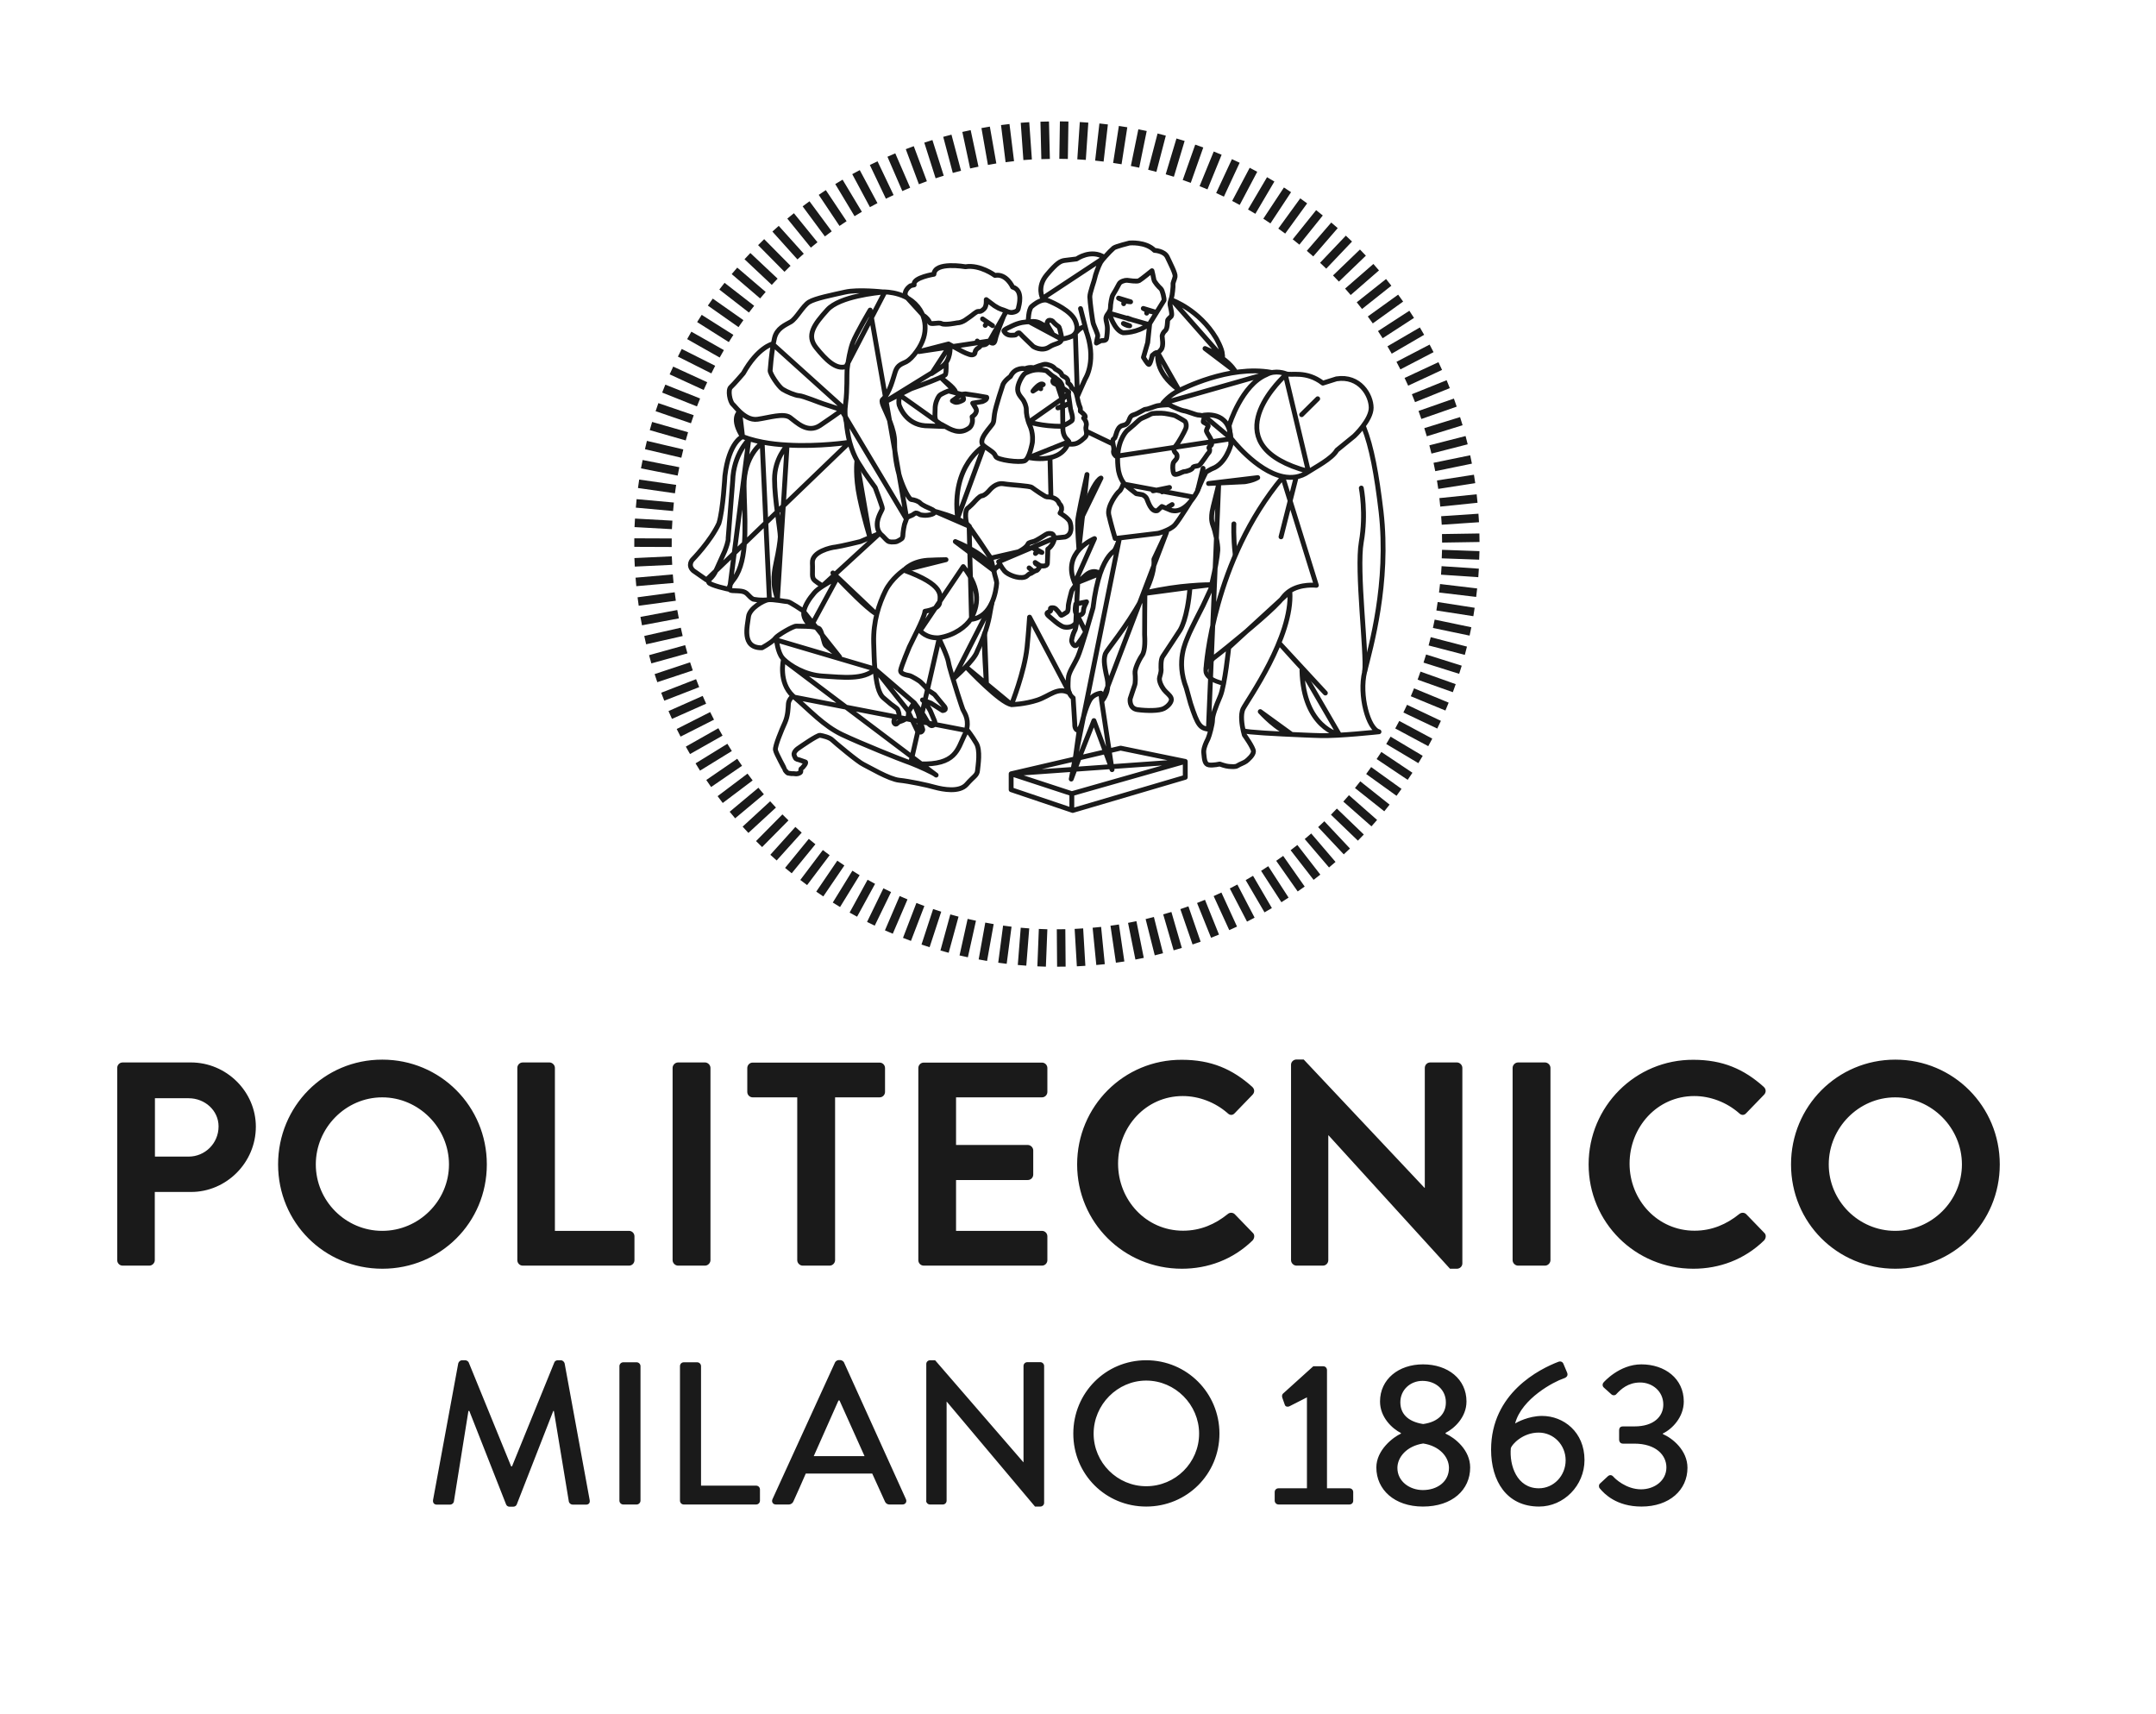 <svg width="117" height="93" viewBox="0 0 117 93" fill="none" xmlns="http://www.w3.org/2000/svg">
<g clip-path="url(#clip0)">
<path d="M80.278 30.133L78.247 30.061M80.238 31.084L78.215 30.948L80.238 31.084ZM80.134 32.155L78.119 31.916L80.134 32.155ZM79.99 33.203L77.983 32.891L79.99 33.203ZM79.798 34.258L77.808 33.842L79.798 34.258ZM79.55 35.305L77.584 34.794L79.55 35.305ZM79.254 36.337L77.32 35.729L79.254 36.337ZM78.919 37.336L77.008 36.656L78.919 37.336ZM78.527 38.335L76.648 37.56L78.527 38.335ZM78.095 39.318L76.257 38.447L78.095 39.318ZM77.616 40.278L75.825 39.318L77.616 40.278ZM77.088 41.205L75.345 40.166L77.088 41.205ZM76.52 42.117L74.834 40.989L76.52 42.117ZM75.921 42.988L74.274 41.805L75.921 42.988ZM75.265 43.835L73.674 42.572L75.265 43.835ZM74.578 44.659L73.051 43.316L74.578 44.659ZM73.85 45.442L72.387 44.035L73.85 45.442ZM73.091 46.194L71.7 44.715L73.091 46.194ZM72.299 46.913L70.98 45.37L72.299 46.913ZM71.468 47.593L70.221 45.986L71.468 47.593ZM70.612 48.232L69.445 46.569L70.612 48.232ZM69.733 48.824L68.63 47.121L69.733 48.824ZM68.822 49.383L67.799 47.633L68.822 49.383ZM67.878 49.895L66.943 48.096L67.878 49.895ZM66.919 50.367L66.072 48.52L66.919 50.367ZM65.936 50.791L65.176 48.904L65.936 50.791ZM64.936 51.166L64.273 49.248L64.936 51.166ZM63.913 51.494L63.346 49.543L63.913 51.494ZM62.89 51.774L62.394 49.807L62.89 51.774ZM61.843 52.014L61.443 50.023L61.843 52.014ZM60.787 52.197L60.492 50.191L60.787 52.197ZM59.724 52.333L59.524 50.311L59.724 52.333ZM58.669 52.413L58.549 50.383L58.669 52.413ZM57.597 52.445L57.581 50.415L57.597 52.445ZM56.526 52.437L56.606 50.407L56.526 52.437ZM55.463 52.373L55.623 50.351L55.463 52.373ZM54.4 52.261L54.664 50.247L54.4 52.261ZM53.337 52.094L53.696 50.095L53.337 52.094ZM52.297 51.886L52.737 49.903L52.297 51.886ZM51.258 51.63L51.794 49.671L51.258 51.63ZM50.227 51.318L50.858 49.391L50.227 51.318ZM49.219 50.966L49.947 49.072L49.219 50.966ZM48.236 50.567L49.035 48.704L48.236 50.567ZM47.261 50.119L48.148 48.296L47.261 50.119ZM46.309 49.623L47.285 47.84L46.309 49.623ZM45.39 49.088L46.453 47.361L45.39 49.088ZM44.487 48.504L45.63 46.825L44.487 48.504ZM43.615 47.88L44.838 46.258L43.615 47.88ZM42.784 47.233L44.071 45.658L42.784 47.233ZM41.976 46.529L43.335 45.019L41.976 46.529ZM41.193 45.794L42.624 44.347L41.193 45.794ZM40.457 45.019L41.952 43.643L40.457 45.019ZM39.746 44.219L41.305 42.916L39.746 44.219ZM39.082 43.38L40.705 42.157L39.082 43.38ZM38.459 42.508L40.138 41.357L38.459 42.508ZM37.867 41.613L39.594 40.55L37.867 41.613ZM37.332 40.709L39.098 39.71L37.332 40.709ZM36.828 39.758L38.643 38.839L36.828 39.758ZM36.372 38.791L38.227 37.967L36.372 38.791ZM35.965 37.8L37.859 37.064L35.965 37.8ZM35.597 36.792L37.523 36.153L35.597 36.792ZM35.285 35.769L37.244 35.225L35.285 35.769ZM35.013 34.73L36.996 34.282L35.013 34.73ZM34.797 33.698L36.796 33.323L34.797 33.698ZM34.63 32.635L36.644 32.363L34.63 32.635ZM34.51 31.572L36.532 31.396L34.51 31.572ZM34.438 30.509L36.468 30.413L34.438 30.509ZM34.422 29.437L36.452 29.445L34.422 29.437ZM34.446 28.366L36.476 28.478L34.446 28.366ZM34.526 27.311L36.548 27.495L34.526 27.311ZM34.654 26.247L36.66 26.535L34.654 26.247ZM34.829 25.184L36.82 25.576L34.829 25.184ZM35.053 24.145L37.028 24.609L35.053 24.145ZM35.325 23.114L37.276 23.673L35.325 23.114ZM35.653 22.09L37.571 22.746L35.653 22.09ZM36.02 21.083L37.907 21.835L36.02 21.083ZM36.436 20.1L38.283 20.947L36.436 20.1ZM36.892 19.14L38.707 20.052L36.892 19.14ZM37.404 18.197L39.17 19.196L37.404 18.197ZM37.955 17.278L39.674 18.365L37.955 17.278ZM38.547 16.39L40.21 17.558L38.547 16.39ZM39.178 15.527L40.785 16.774L39.178 15.527ZM39.858 14.695L41.401 16.015L39.858 14.695ZM40.561 13.896L42.04 15.287L40.561 13.896ZM41.305 13.137L42.736 14.584L41.305 13.137ZM42.088 12.409L43.447 13.92L42.088 12.409ZM42.904 11.714L44.183 13.289L42.904 11.714ZM43.743 11.058L44.95 12.689L43.743 11.058ZM44.623 10.443L45.75 12.129L44.623 10.443ZM45.526 9.867L46.573 11.61L45.526 9.867ZM46.453 9.339L47.413 11.13L46.453 9.339ZM47.413 8.852L48.284 10.682L47.413 8.852ZM48.372 8.412L49.179 10.275L48.372 8.412ZM49.371 8.012L50.083 9.915L49.371 8.012ZM50.379 7.668L50.994 9.603L50.379 7.668ZM51.41 7.365L51.929 9.323L51.41 7.365ZM52.449 7.109L52.873 9.091L52.449 7.109ZM53.488 6.909L53.84 8.908L53.488 6.909ZM54.552 6.757L54.8 8.772L54.552 6.757ZM55.623 6.645L55.767 8.668L55.623 6.645ZM56.694 6.597L56.742 8.628L56.694 6.597ZM57.749 6.589L57.718 8.62L57.749 6.589ZM58.829 6.637L58.693 8.66L58.829 6.637ZM59.892 6.725L59.66 8.74L59.892 6.725ZM60.947 6.869L60.635 8.876L60.947 6.869ZM62.002 7.061L61.595 9.051L62.002 7.061ZM63.042 7.301L62.53 9.267L63.042 7.301ZM64.065 7.58L63.481 9.523L64.065 7.58ZM65.08 7.924L64.401 9.843L65.08 7.924ZM66.08 8.308L65.312 10.187L66.08 8.308ZM67.063 8.732L66.208 10.57L67.063 8.732ZM68.022 9.211L67.071 11.01L68.022 9.211ZM68.958 9.731L67.926 11.482L68.958 9.731ZM69.869 10.299L68.75 11.993L69.869 10.299ZM70.748 10.898L69.557 12.537L70.748 10.898ZM71.604 11.546L70.333 13.129L71.604 11.546ZM72.419 12.225L71.092 13.76L72.419 12.225ZM73.203 12.945L71.804 14.416L73.203 12.945ZM73.962 13.704L72.499 15.111L73.962 13.704ZM74.682 14.496L73.147 15.831L74.682 14.496ZM75.361 15.319L73.77 16.582L75.361 15.319ZM76.009 16.174L74.362 17.358L76.009 16.174ZM76.608 17.054L74.906 18.157L76.608 17.054ZM77.168 17.965L75.409 18.989L77.168 17.965ZM77.688 18.901L75.889 19.836L77.688 18.901ZM78.159 19.86L76.32 20.715L78.159 19.86ZM78.591 20.843L76.704 21.603L78.591 20.843ZM78.975 21.843L77.056 22.514L78.975 21.843ZM79.302 22.85L77.36 23.45L79.302 22.85ZM79.59 23.881L77.624 24.385L79.59 23.881ZM79.83 24.928L77.84 25.336L79.83 24.928ZM80.022 25.984L78.015 26.296L80.022 25.984ZM80.158 27.047L78.135 27.255L80.158 27.047ZM80.246 28.102L78.223 28.238L80.246 28.102ZM80.286 29.174L78.255 29.206L80.286 29.174Z" stroke="#1A1A1A" stroke-width="0.463" stroke-miterlimit="10"/>
<path d="M52.178 21.395L52.393 21.371C52.393 21.371 52.929 21.451 52.993 21.459C53.057 21.467 53.544 21.555 53.544 21.555C53.593 21.691 53.305 21.787 53.305 21.787L52.785 21.875L52.945 22.138C53.105 22.402 52.753 22.61 52.753 22.61C52.857 23.114 52.537 23.258 52.537 23.258C52.05 23.585 51.578 23.298 51.234 23.106C51.146 23.058 51.074 23.01 51.002 22.986C50.658 22.85 50.746 22.53 50.746 22.202C50.739 21.883 50.874 21.603 50.962 21.483C51.05 21.363 51.474 21.211 51.474 21.211L51.834 21.307L52.178 21.395ZM52.178 21.395H52.185C52.185 21.395 52.345 21.651 52.273 21.699C52.194 21.755 51.922 21.875 51.802 21.811L51.682 21.747L52.178 21.395ZM74.01 23.178C74.434 24.241 74.706 25.728 74.946 27.75C75.393 31.644 74.378 35.137 74.058 36.432C73.739 37.72 74.258 39.558 74.834 39.702C74.834 39.702 72.611 39.942 71.668 39.91C71.268 39.894 71.22 39.902 70.773 39.878C69.222 39.814 67.631 39.726 67.535 39.654M41.361 24.025C41.361 24.025 40.362 24.713 40.378 26.375C40.394 27.918 40.617 30.045 39.978 31.188C39.93 31.276 39.882 31.356 39.818 31.436C39.818 31.436 39.322 32.02 39.738 32.044C40.154 32.068 40.394 32.035 40.593 32.267C40.681 32.363 40.777 32.459 40.873 32.507C40.873 32.507 41.289 32.603 41.753 32.531L41.361 24.025ZM42.712 24.177C42.712 24.177 42.032 24.881 42.032 25.992C42.032 27.103 42.344 28.742 42.344 29.125C42.336 29.357 42.248 29.933 42.12 30.501C42.048 30.852 41.857 31.628 42.192 32.475L42.712 24.177ZM40.138 22.33C40.074 22.378 39.682 22.754 40.298 23.697L40.138 22.33ZM45.814 22.17C45.814 22.17 45.766 22.21 45.678 22.266C45.454 22.426 44.998 22.754 44.503 23.082C43.815 23.537 43.224 22.906 42.872 22.65C42.52 22.402 41.777 22.65 41.113 22.746C40.721 22.802 40.386 22.562 40.138 22.33C39.962 22.162 39.834 21.994 39.77 21.939C39.61 21.795 39.482 21.155 39.658 21.003C39.834 20.843 40.338 20.252 40.338 20.252C41.121 18.845 41.921 18.661 41.921 18.661L45.814 22.17ZM49.203 28.118C49.188 28.158 49.108 28.374 49.084 28.454C49.06 28.534 49.012 28.814 49.004 28.926C48.996 29.046 49.004 29.189 48.916 29.238C48.916 29.238 48.708 29.389 48.588 29.397C48.468 29.405 48.268 29.429 48.164 29.341C48.052 29.253 47.932 29.094 47.821 29.006C47.797 28.99 47.773 28.958 47.748 28.926C47.653 28.806 47.573 28.598 47.613 28.31C47.669 27.95 47.884 27.663 47.884 27.583C47.892 27.503 47.493 26.447 47.493 26.447C47.493 26.447 46.877 25.616 46.773 25.408C46.693 25.256 46.349 24.872 46.11 23.985C46.03 23.681 45.966 23.322 45.926 22.89C45.926 22.89 45.838 22.642 45.862 22.17C45.87 22.066 45.878 21.962 45.894 21.843C45.982 21.171 45.95 20.292 45.966 20.124C45.966 20.084 45.974 20.004 45.99 19.9C46.03 19.572 46.126 18.997 46.27 18.605C46.469 18.085 47.221 16.822 47.221 16.822L49.203 28.118ZM45.646 22.226L44.671 21.907C44.511 21.859 43.567 21.475 43.368 21.467C43.168 21.459 42.688 21.259 42.464 21.115C42.24 20.963 41.785 20.276 41.793 20.108C41.801 19.972 41.865 19.22 41.961 18.669C41.984 18.541 42.008 18.429 42.032 18.333C42.16 17.813 42.608 17.637 42.912 17.462C43.224 17.278 43.559 16.606 43.903 16.39C44.247 16.183 45.15 16.007 45.862 15.847C46.565 15.687 47.916 15.839 47.916 15.839C47.916 15.839 47.956 15.839 48.028 15.839C48.228 15.847 48.676 15.887 49.124 16.103C49.243 16.159 49.363 16.238 49.483 16.326C49.731 16.518 49.915 16.75 50.027 16.99C50.235 17.422 50.251 17.901 50.123 18.325C50.043 18.589 49.907 18.837 49.763 19.037C49.555 19.34 49.324 19.556 49.18 19.628C48.94 19.748 48.708 19.796 48.588 20.156C48.468 20.515 48.284 21.331 47.9 21.675C47.9 21.675 47.837 21.691 47.877 21.859C47.892 21.907 47.908 21.971 47.94 22.043C48.084 22.386 48.564 23.306 48.548 24.001C48.54 24.697 48.668 25.368 48.836 25.904C49.004 26.447 49.323 27.095 49.459 27.103C49.595 27.111 49.851 27.191 49.947 27.303C50.043 27.407 50.395 27.559 50.491 27.599C50.547 27.623 50.691 27.686 50.715 27.759C50.73 27.806 50.706 27.854 50.571 27.902C50.235 28.014 49.939 27.926 49.939 27.926C49.939 27.926 49.763 27.822 49.707 27.83C49.651 27.838 49.571 27.91 49.515 27.942C49.467 27.974 49.267 28.022 49.196 28.118C49.188 28.126 49.18 28.134 49.18 28.142L45.646 22.226ZM45.918 19.884C45.374 20.084 44.815 19.516 44.287 18.861C43.759 18.197 44.159 17.622 44.903 16.806C45.566 16.079 47.573 15.879 48.02 15.839L45.918 19.884ZM47.94 21.851L48.78 21.427L49.443 21.091C49.443 21.091 50.427 20.747 50.97 20.508C51.162 20.42 51.306 20.348 51.314 20.308C51.354 20.164 51.346 19.748 51.346 19.748L47.94 21.851ZM51.554 18.733C51.554 18.733 51.626 19.324 51.298 19.724C51.242 19.788 51.178 19.852 51.106 19.9L50.555 20.268L51.554 18.733ZM53.688 18.517C53.688 18.517 53.936 18.797 54.008 18.437C54.08 18.077 54.408 17.318 54.464 17.158C54.528 16.998 54.592 16.926 54.592 16.926L53.688 18.517ZM49.867 19.076L51.474 18.661L51.562 18.709L52.194 19.052C52.194 19.052 52.609 19.276 52.761 19.252C52.913 19.228 52.913 19.148 52.921 19.076C52.929 19.013 53.033 18.901 53.081 18.885C53.129 18.869 53.241 18.725 53.241 18.725C53.241 18.725 53.441 18.717 53.505 18.677C53.569 18.637 53.672 18.517 53.68 18.501L49.867 19.076ZM49.14 16.055C49.044 15.807 49.307 15.567 49.419 15.503C49.435 15.495 49.611 15.455 49.611 15.455C49.611 15.439 49.603 15.431 49.603 15.415C49.579 15.055 50.682 14.879 50.682 14.879C50.715 14.176 52.393 14.472 52.393 14.472C53.185 14.344 53.992 14.943 53.992 14.943C54.616 14.823 54.952 15.575 54.952 15.575C55.551 15.751 55.287 16.606 55.271 16.686C55.255 16.758 55.255 16.902 54.944 16.95C54.84 16.966 54.728 16.934 54.608 16.878C54.36 16.766 54.328 16.822 53.968 16.59L53.52 16.255C53.52 16.255 53.553 16.614 53.401 16.758C53.249 16.902 53.193 16.902 53.089 16.894C52.993 16.886 52.769 17.102 52.633 17.19C52.497 17.27 52.273 17.51 51.93 17.518C51.93 17.518 51.282 17.654 51.098 17.558C50.914 17.462 50.507 17.645 50.443 17.486C50.403 17.382 50.299 17.23 50.099 17.11L49.14 16.055ZM53.033 18.501L53.249 18.733L53.033 18.501ZM48.828 21.435C48.828 21.435 48.708 21.875 48.836 22.074C48.836 22.074 49.172 23.018 50.195 23.098C50.291 23.106 51.226 23.138 51.226 23.138L48.828 21.435ZM51.13 20.555C51.13 20.555 51.786 21.019 51.85 21.251L51.13 20.555ZM47.74 28.934L46.693 29.381C46.693 29.381 45.614 29.645 45.35 29.677C45.086 29.701 44.055 29.933 44.087 30.533C44.119 31.132 44.015 31.34 44.231 31.508C44.439 31.676 44.639 31.78 44.639 31.78L47.74 28.934ZM45.43 31.356C45.43 31.356 45.014 31.556 44.647 31.796C44.463 31.916 44.287 32.044 44.191 32.163C43.919 32.475 43.695 32.827 43.631 33.131C43.623 33.171 43.615 33.219 43.615 33.259C43.591 33.586 43.887 33.866 44.015 33.97L45.43 31.356ZM43.575 33.131C43.575 33.131 42.856 32.643 42.744 32.643C42.688 32.643 42.504 32.611 42.288 32.579C42.065 32.547 41.817 32.523 41.689 32.539C41.441 32.571 40.666 33.003 40.617 33.467C40.569 33.93 40.21 35.169 41.353 35.145C41.353 35.145 41.793 34.906 41.992 34.714C42.025 34.69 42.048 34.658 42.065 34.634C42.208 34.442 43.056 33.962 43.208 33.97C43.296 33.978 43.679 33.97 43.999 33.994C44.223 34.018 44.423 34.058 44.479 34.13C44.623 34.314 44.719 34.938 44.799 35.01C44.886 35.081 45.558 35.633 45.558 35.633L43.575 33.131ZM49.619 38.135L50.123 38.807L50.387 39.255C50.387 39.255 50.515 39.406 50.603 39.366C50.691 39.334 50.786 39.286 50.715 39.111C50.642 38.935 50.491 38.575 50.491 38.575C50.491 38.575 50.267 38.135 50.059 37.975L50.523 38.151L51.154 38.551C51.154 38.551 51.258 38.543 51.29 38.495C51.322 38.447 51.282 38.359 51.234 38.311C51.186 38.263 50.715 37.68 50.715 37.68C50.715 37.68 50.507 37.528 50.403 37.48C50.403 37.48 50.299 37.4 50.275 37.336C50.251 37.28 49.995 37.04 49.947 36.992C49.899 36.944 49.491 36.688 49.355 36.656C49.219 36.624 48.844 36.576 48.876 36.361C48.908 36.145 49.347 35.097 49.347 35.097L49.667 34.442C49.667 34.442 49.723 34.338 49.795 34.186C49.947 33.874 50.179 33.371 50.195 33.163C50.195 33.163 50.978 33.059 50.994 32.683C51.018 32.307 51.29 31.748 49.044 30.932C49.044 30.932 48.38 31.38 48.044 32.068C47.877 32.411 47.709 32.819 47.589 33.291C47.469 33.754 47.397 34.282 47.413 34.874C47.429 35.337 47.437 35.841 47.477 36.297L49.619 38.135ZM49.291 38.623L49.795 39.678C49.795 39.678 49.947 39.75 49.995 39.71C50.035 39.67 50.099 39.63 50.067 39.55C50.043 39.47 49.947 39.159 49.947 39.159L49.819 38.711L49.707 38.439L49.603 38.135L49.291 38.623ZM47.493 36.305C47.549 37.024 47.669 37.64 47.956 37.871C47.956 37.871 48.3 38.159 48.332 38.191C48.372 38.231 48.676 38.423 48.708 38.487C48.74 38.551 48.82 38.783 48.78 38.831C48.732 38.879 48.556 38.975 48.54 39.007C48.524 39.039 48.46 39.215 48.58 39.279C48.58 39.279 48.636 39.319 48.7 39.239C48.764 39.159 48.86 39.135 48.916 39.119C48.972 39.103 49.283 38.975 49.291 38.839C49.3 38.711 49.307 38.607 49.307 38.599L47.493 36.305ZM45.198 31.084C45.198 31.084 45.294 31.188 45.438 31.348C45.926 31.86 47.013 32.979 47.517 33.283L45.198 31.084ZM42.136 34.722C42.136 34.722 42.208 35.393 42.456 35.689C42.48 35.713 42.504 35.745 42.536 35.777C42.864 36.097 43.671 36.624 44.647 36.68C45.718 36.744 46.861 36.904 47.493 36.305C47.493 36.305 47.493 36.305 47.501 36.305L42.136 34.722ZM42.512 35.801C42.512 35.801 42.232 37.016 43.024 37.752C43.04 37.767 43.056 37.783 43.08 37.8C43.943 38.535 44.687 39.374 45.694 39.854C46.701 40.334 48.924 41.221 49.164 41.301C49.212 41.317 49.307 41.349 49.427 41.397C49.875 41.573 50.666 41.925 50.802 42.053L42.512 35.801ZM42.984 37.8C42.984 37.8 42.8 37.967 42.784 38.183C42.768 38.407 42.768 38.823 42.592 39.215C42.416 39.598 42.048 40.486 42.081 40.685C42.112 40.885 42.592 41.717 42.592 41.757C42.6 41.797 42.728 41.933 42.752 41.941C42.776 41.949 42.984 41.981 43.024 41.973C43.064 41.965 43.216 41.997 43.264 41.981C43.312 41.973 43.447 41.933 43.456 41.869C43.456 41.805 43.447 41.709 43.495 41.693C43.544 41.669 43.799 41.373 43.703 41.341C43.615 41.309 43.464 41.261 43.384 41.229C43.304 41.197 43.192 41.205 43.152 41.101C43.104 40.997 43.064 40.933 43.104 40.837C43.144 40.733 43.264 40.63 43.344 40.582C43.423 40.526 44.359 39.87 44.503 39.894C44.647 39.918 45.006 39.998 45.158 40.142C45.31 40.286 46.581 41.357 46.861 41.477C47.133 41.605 48.244 42.276 48.804 42.332C49.355 42.388 50.331 42.596 50.746 42.716C51.162 42.828 52.066 43.004 52.457 42.556C52.849 42.108 53.025 42.077 53.049 41.797C53.073 41.517 53.217 40.709 52.977 40.318C52.745 39.926 52.521 39.646 52.521 39.646L42.984 37.8ZM50.73 27.742C50.73 27.742 51.914 28.046 52.433 28.406C52.441 28.414 52.449 28.414 52.457 28.422C52.521 28.47 52.569 28.51 52.609 28.558L50.73 27.742ZM50.962 34.658C50.962 34.658 51.426 35.609 51.474 35.945C51.498 36.145 51.762 36.984 51.97 37.648C52.105 38.071 52.225 38.423 52.249 38.487C52.297 38.615 52.577 38.951 52.473 39.494C52.465 39.526 52.457 39.566 52.449 39.606C52.425 39.694 52.393 39.79 52.337 39.886C51.962 40.661 51.866 41.517 49.899 41.445L49.419 41.397L50.962 34.658ZM52.721 33.602C53.84 33.459 54.056 32.068 54.088 31.628C54.096 31.564 53.984 31.188 53.984 31.188C53.984 31.188 53.888 30.764 53.792 30.389C53.736 30.165 52.593 28.566 52.593 28.566L52.721 33.602ZM52.449 28.382C52.449 28.382 52.281 27.663 52.577 27.527C52.577 27.527 52.593 27.511 52.617 27.487C52.673 27.439 52.769 27.351 52.833 27.279C52.929 27.175 53.145 26.919 53.273 26.903C53.409 26.887 53.544 26.767 53.64 26.663C53.736 26.559 54.024 26.176 54.464 26.247C54.904 26.32 55.871 26.352 55.999 26.447C56.127 26.543 56.718 26.959 56.806 26.959C56.838 26.959 56.926 26.959 57.022 26.975C57.19 27.007 57.406 27.087 57.486 27.327C57.486 27.327 57.742 27.519 57.526 27.838C57.526 27.838 57.997 28.11 58.069 28.334C58.141 28.558 58.205 29.006 57.798 29.134C57.798 29.134 57.31 29.189 57.222 29.189C57.222 29.189 57.19 28.99 57.078 28.958C56.974 28.934 56.862 28.926 56.742 29.006C56.63 29.086 56.239 29.325 56.127 29.365C56.015 29.397 55.815 29.437 55.791 29.501C55.767 29.565 55.687 29.717 55.279 29.933C55.279 29.933 53.776 30.277 53.768 30.277L52.449 28.382ZM54.192 30.477C54.192 30.477 54.344 30.788 54.512 30.98C54.68 31.172 55.247 31.42 55.615 31.308C55.767 31.26 55.807 31.14 55.903 31.124C55.991 31.108 56.111 30.98 56.223 30.964C56.335 30.948 56.455 30.692 56.455 30.692C56.455 30.692 56.822 30.78 56.838 30.557C56.854 30.341 56.862 29.789 56.862 29.789C56.862 29.789 57.158 29.605 57.23 29.189L54.192 30.477ZM55.991 30.932L55.847 30.812L55.991 30.932ZM56.447 30.692C56.447 30.692 56.167 30.613 56.175 30.517L56.447 30.692ZM49.931 34.218C49.931 34.218 50.259 34.642 50.954 34.602C51.802 34.474 52.433 33.986 52.689 33.578C53.041 32.923 53.297 32.028 52.273 30.74L49.931 34.218ZM57.678 23.146C57.654 23.705 57.925 23.833 57.965 23.905C58.005 23.985 58.069 24.097 58.069 24.097C58.069 24.097 58.253 24.121 58.437 24.049C58.621 23.977 58.813 23.785 58.813 23.785C59.109 23.561 58.869 23.354 58.941 23.122C59.013 22.898 58.805 22.682 58.805 22.682C58.805 22.682 58.885 22.69 58.893 22.602C58.901 22.522 58.669 22.338 58.637 22.322C58.605 22.306 58.661 22.194 58.605 22.082C58.549 21.971 58.485 21.675 58.485 21.675C58.485 21.635 58.429 21.427 58.421 21.395C58.349 21.123 58.149 21.051 58.149 21.051C58.141 20.891 57.95 20.771 57.95 20.771C57.997 20.428 57.654 20.468 57.614 20.316C57.574 20.164 57.262 20.02 57.262 20.02C57.134 19.812 56.766 19.764 56.766 19.764C56.646 19.732 56.095 19.956 56.095 19.956C56.095 19.956 55.887 19.892 55.631 20.004C55.631 20.004 55.095 19.884 54.832 20.428C54.832 20.428 54.552 20.611 54.432 20.851C54.432 20.851 54.024 22.05 53.968 22.466C53.912 22.914 53.936 22.818 53.896 22.938C53.824 23.138 52.969 23.889 53.401 24.201C53.832 24.505 53.952 24.553 54.032 24.761C54.112 24.96 55.335 25.112 55.607 25C55.871 24.881 56.023 24.009 56.023 24.009C56.039 23.809 56.047 23.633 55.983 23.361C55.959 23.258 55.919 23.154 55.879 23.066C55.743 22.754 55.687 22.41 55.695 22.234C55.703 22.058 55.599 21.787 55.479 21.643C55.367 21.491 55.191 21.331 55.231 21.027C55.271 20.723 55.527 20.292 55.663 20.236C55.799 20.188 56.135 19.956 56.79 20.116C56.79 20.116 57.038 20.34 57.086 20.372C57.134 20.404 57.326 20.532 57.462 20.643C57.598 20.763 57.646 20.915 57.646 20.963L57.678 23.146ZM57.981 21.395C57.989 21.467 58.093 22.13 58.093 22.178C58.093 22.226 58.285 22.722 58.157 22.834C58.005 22.954 57.79 23.058 57.638 23.13C56.478 23.13 55.847 22.89 55.847 22.89L57.981 21.395ZM53.409 24.193C53.409 24.193 51.61 25.224 51.97 28.11L53.409 24.193ZM56.982 24.913L57.03 26.951L56.982 24.913ZM53.536 37.208C53.536 37.208 53.361 34.73 53.433 34.37L53.536 37.208ZM55.799 17.43C55.799 17.43 55.807 16.79 55.983 16.63C56.111 16.518 56.351 16.334 56.598 16.287C56.694 16.27 56.79 16.27 56.878 16.31C57.206 16.446 58.117 16.862 58.349 17.398C58.493 17.733 58.453 17.941 58.357 18.077C58.301 18.157 58.229 18.213 58.165 18.245C57.989 18.333 57.614 18.405 57.614 18.405L55.799 17.43ZM56.582 16.183C56.582 16.183 56.247 15.575 56.806 14.911C57.366 14.248 57.55 14.16 57.782 14.128C58.013 14.096 58.429 14.048 58.429 14.048C58.429 14.048 59.197 13.488 59.94 13.968L56.582 16.183ZM58.469 21.507C58.469 21.507 58.861 20.611 58.893 20.555C58.893 20.555 59.572 19.54 58.893 17.829C58.789 17.566 58.381 18.061 58.357 18.085L58.469 21.507ZM62.53 19.284C62.53 19.284 62.418 19.804 62.338 19.772C62.267 19.748 62.051 19.388 62.051 19.388L62.282 18.589L62.386 17.598L62.394 17.55L63.17 16.294C63.186 16.206 63.09 15.751 62.994 15.663C62.898 15.583 62.626 15.279 62.618 15.167C62.602 15.055 62.514 14.688 62.514 14.688C62.514 14.688 61.947 15.151 61.819 15.223C61.691 15.295 61.275 15.215 61.163 15.207C61.051 15.199 60.795 15.271 60.731 15.399C60.668 15.527 60.444 15.927 60.388 16.007C60.332 16.095 60.26 16.502 60.26 16.702C60.26 16.806 60.212 16.886 60.164 16.966C60.116 17.038 60.06 17.102 60.036 17.174C59.98 17.31 60.052 17.446 60.084 17.669C60.116 17.893 60.068 18.261 60.044 18.373C60.02 18.485 59.828 18.485 59.788 18.477C59.74 18.477 59.5 18.613 59.5 18.613C59.5 18.613 59.548 18.301 59.572 18.229C59.588 18.149 59.38 17.709 59.333 17.566C59.285 17.422 59.141 16.342 59.141 16.103C59.141 15.871 59.397 15.199 59.412 15.079C59.428 14.959 59.604 14.448 59.724 14.24C59.764 14.168 59.852 14.064 59.948 13.952C60.132 13.744 60.364 13.512 60.436 13.456C60.548 13.368 61.291 13.185 61.291 13.185C61.291 13.185 62.17 13.097 62.65 13.584C62.65 13.584 63.186 13.608 63.346 13.944C63.506 14.288 63.801 14.848 63.769 15.007C63.737 15.175 63.642 15.343 63.657 15.431C63.673 15.519 63.617 16.039 63.57 16.174C63.562 16.191 63.554 16.206 63.554 16.223C63.514 16.342 63.482 16.438 63.498 16.542C63.514 16.662 63.633 17.07 63.562 17.158C63.49 17.238 63.362 17.326 63.362 17.398C63.354 17.47 63.354 17.837 63.242 17.933C63.122 18.029 63.074 18.165 63.066 18.229C63.058 18.293 63.17 18.765 63.01 18.965C62.954 19.037 62.906 19.084 62.858 19.125C62.818 19.133 62.738 19.116 62.674 19.165L62.53 19.284ZM60.196 16.99C60.196 16.99 60.46 17.925 60.947 18.053C60.947 18.053 61.707 18.077 62.33 17.605L60.196 16.99ZM66.344 19.38C66.344 19.372 66.344 19.276 66.344 19.276V19.38ZM63.609 16.287C63.609 16.287 65.073 16.806 65.992 18.341C65.992 18.341 66.336 18.933 66.336 19.236C66.336 19.332 66.336 19.372 66.336 19.38L63.609 16.287ZM67.039 20.156C67.039 20.156 66.855 19.804 66.312 19.42C66.048 19.236 65.736 19.044 65.392 18.909L67.039 20.156ZM62.842 19.165C62.842 19.165 62.594 20.164 63.969 21.147L62.842 19.165ZM60.396 24.089L58.981 23.41L60.396 24.089ZM59.828 37.999C60.004 37.76 60.204 37.352 60.084 36.816C59.876 35.921 59.908 35.721 59.988 35.465C60.044 35.297 61.163 33.97 61.923 32.571C62.003 32.427 62.083 32.275 62.154 32.132C62.466 31.484 62.666 30.852 62.618 30.341L63.298 28.894L63.306 28.878L59.828 37.999ZM58.341 41.165L58.133 42.268L58.565 41.117L59.364 39.095L60.348 41.757L59.78 38.007L59.74 37.608C59.74 37.608 59.364 37.64 59.165 37.943C58.973 38.247 58.789 38.903 58.725 39.167C58.677 39.398 58.549 39.606 58.541 39.622C58.301 39.63 58.325 39.294 58.325 39.294L58.237 37.864C58.157 37.807 58.101 37.736 58.061 37.664C57.917 37.4 57.965 37.072 57.973 36.816C57.981 36.488 58.269 36.113 58.485 35.641C58.581 35.425 58.765 34.85 58.933 34.29C59.133 33.618 59.316 32.971 59.316 32.971C59.412 32.155 59.556 31.564 59.7 31.124C60.02 30.189 60.372 29.965 60.452 29.893C60.564 29.789 60.739 29.253 60.739 29.253L58.341 41.165ZM58.565 39.614L58.349 41.165L58.565 39.614ZM60.955 26.256C60.955 26.256 60.851 26.583 60.731 26.663C60.62 26.743 60.068 27.463 60.172 27.934C60.276 28.406 60.516 29.213 60.516 29.213L60.739 29.189L62.85 28.934C62.85 28.934 62.994 28.902 63.17 28.83C63.37 28.75 63.617 28.638 63.761 28.478C64.017 28.182 64.761 26.967 64.761 26.967L60.955 26.256ZM54.872 41.981L58.165 43.06L64.321 41.309L60.812 40.59L58.573 41.117L58.349 41.173L54.872 41.981ZM54.872 41.981V42.844L58.213 43.971L64.321 42.172V41.309L54.872 41.981ZM58.165 43.06V43.915V43.06ZM60.564 24.753C60.564 24.753 60.38 24.625 60.436 24.433C60.484 24.249 60.292 23.897 60.444 23.809C60.548 23.753 60.556 23.482 60.676 23.282C60.731 23.178 60.819 23.098 60.955 23.074C61.363 22.994 61.203 22.602 61.499 22.514C61.803 22.426 62.075 22.202 62.178 22.202C62.282 22.21 62.674 22.043 62.786 22.018C62.834 22.011 62.97 21.986 63.106 21.979C63.274 21.962 63.442 21.954 63.49 21.986C63.546 22.018 63.745 22.114 63.929 22.186C64.065 22.242 64.193 22.282 64.249 22.29C64.385 22.298 64.897 22.506 64.993 22.514C65.088 22.522 65.4 22.538 65.36 22.658C65.328 22.778 65.256 22.882 65.32 22.914C65.384 22.946 65.584 23.05 65.568 23.114C65.552 23.178 65.448 23.322 65.472 23.401C65.496 23.482 65.696 23.769 65.728 23.865C65.76 23.961 65.784 24.113 65.712 24.169C65.64 24.233 65.568 24.281 65.624 24.337C65.672 24.393 65.64 24.529 65.584 24.577C65.528 24.625 65.448 24.769 65.392 24.84C65.336 24.904 65.168 25.176 65.081 25.24C65.001 25.304 64.753 25.272 64.721 25.384C64.689 25.488 64.353 25.592 64.273 25.584C64.193 25.576 63.769 25.848 63.697 25.688C63.626 25.52 63.633 25.24 63.666 25.136C63.697 25.032 63.825 24.944 63.857 24.864C63.889 24.785 63.881 24.665 63.841 24.625C63.801 24.585 63.602 24.409 63.769 24.233C63.945 24.049 64.281 23.425 64.345 23.258C64.409 23.09 64.353 22.906 64.313 22.866C64.273 22.826 63.841 22.586 63.777 22.554C63.714 22.522 63.17 22.41 63.042 22.418C62.922 22.426 62.57 22.394 62.434 22.474C62.298 22.562 61.947 22.69 61.883 22.738C61.811 22.786 61.539 23.042 61.539 23.042L61.155 23.369C61.155 23.369 60.692 23.809 60.652 24.777C60.644 24.992 60.652 25.232 60.692 25.496C60.692 25.496 60.748 25.928 61.019 26.256C61.091 26.343 61.659 26.783 61.659 26.783C61.659 26.783 61.883 26.823 61.939 26.831C61.995 26.831 62.147 26.895 62.227 27.047C62.298 27.199 62.466 27.806 62.81 27.703L63.05 27.479C63.05 27.479 63.402 27.623 63.474 27.655C63.53 27.686 64.097 27.966 64.761 27.007C64.833 26.911 64.897 26.799 64.969 26.671C64.969 26.671 65.2 26.08 65.448 25.608C65.504 25.584 65.72 25.448 65.792 25.424C66.519 25.16 66.791 24.153 66.791 24.153C66.791 24.153 66.799 24.009 66.783 23.809L60.564 24.753ZM66.136 26.24C66.112 26.439 65.808 27.543 65.776 27.774C65.744 28.006 65.72 28.238 65.832 28.526C65.944 28.814 66.104 29.541 66.088 29.853C66.072 30.165 65.92 31.004 65.808 31.476C65.784 31.564 65.768 31.636 65.76 31.7L65.704 31.956L65.288 32.851C65.288 32.851 64.601 34.186 64.481 34.498C64.361 34.81 63.801 35.849 64.377 37.328L64.609 38.167C65.001 39.382 65.136 39.494 65.576 39.566L66.136 26.24ZM66.679 35.137C66.679 35.137 66.472 37.16 66.224 37.76C65.968 38.359 65.792 38.831 65.8 39.063C65.8 39.294 65.632 39.91 65.56 40.07C65.512 40.174 65.416 40.35 65.36 40.55C65.328 40.661 65.312 40.773 65.328 40.885C65.36 41.205 65.376 41.469 65.608 41.501C65.84 41.533 66.192 41.453 66.192 41.453C66.192 41.453 66.519 41.573 66.679 41.581C66.847 41.589 67.039 41.621 67.159 41.541C67.279 41.461 67.519 41.381 67.623 41.301C67.727 41.221 68.022 40.965 68.022 40.766C68.022 40.566 67.527 39.878 67.527 39.878C67.527 39.878 67.503 39.798 67.471 39.662C67.399 39.35 67.303 38.767 67.463 38.447C67.687 37.999 70.165 34.546 69.997 32.099L66.679 35.137ZM71.436 31.756C71.436 31.756 70.589 31.652 69.973 32.075C69.845 32.163 69.725 32.275 69.621 32.411C69.238 32.947 67.671 34.242 66.639 35.081C66.296 35.361 66.008 35.585 65.84 35.713C65.752 35.785 65.448 36.241 65.448 36.241C65.448 36.241 65.808 30.437 69.613 25.888L71.436 31.756ZM63.098 21.883C63.098 21.883 63.45 21.427 63.985 21.187C64.113 21.131 66.679 19.788 68.998 20.204L63.098 21.883ZM66.703 23.098C66.711 23.018 67.399 20.875 68.726 20.324C69.214 20.044 69.781 20.276 69.781 20.276C70.061 20.396 70.868 20.084 71.788 20.787L72.523 20.555C73.787 20.356 74.41 21.443 74.41 22.122C74.41 22.794 73.491 23.657 73.491 23.657L72.547 24.425C72.291 24.889 71.316 25.384 71.012 25.592C70.565 25.904 70.085 25.952 69.621 25.856C68.15 25.552 66.791 23.761 66.791 23.761L66.703 23.098ZM68.39 38.607C68.39 38.607 69.326 39.654 70.077 39.83L68.39 38.607ZM63.394 27.503L63.609 27.375L63.394 27.503ZM58.549 29.797C58.549 29.797 58.461 28.678 58.485 28.238C58.501 27.998 58.757 26.783 58.989 25.744L58.549 29.797ZM59.397 29.221C59.397 29.221 57.582 29.949 58.325 31.628L59.397 29.221ZM58.485 31.588C58.173 32.011 58.197 31.972 58.149 32.084C58.117 32.179 57.965 32.803 57.973 32.891C57.973 32.979 57.958 33.171 57.91 33.203C57.861 33.235 57.598 33.419 57.574 33.379C57.55 33.339 57.318 33.011 57.214 32.987C57.11 32.963 56.95 32.947 57.014 33.091C57.078 33.235 56.606 33.163 56.934 33.443L57.262 33.722C57.262 33.722 57.558 33.978 57.742 34.018C57.925 34.058 58.229 34.034 58.381 33.794L58.485 31.588ZM59.692 31.116C59.692 31.116 59.34 30.812 58.885 31.236C58.565 31.524 58.501 31.588 58.493 31.596L59.692 31.116ZM58.381 32.771C58.365 32.891 58.261 33.339 58.533 33.379C58.533 33.379 58.789 33.387 58.797 33.131C58.813 32.883 58.933 32.763 58.965 32.651L58.381 32.771ZM58.477 33.411C58.477 33.411 58.453 33.61 58.421 33.81C58.389 33.986 58.357 34.17 58.317 34.226C58.245 34.338 58.117 34.754 58.165 34.818C58.165 34.818 58.293 35.217 58.493 34.929L58.701 34.642L58.917 34.29L58.477 33.411ZM60.963 17.55C60.963 17.55 61.107 17.669 61.307 17.677L60.963 17.55ZM61.179 17.254C61.179 17.254 61.163 17.31 61.379 17.326L61.179 17.254ZM57.406 22.13C57.406 22.13 57.75 22.058 57.941 21.922L57.406 22.13ZM56.055 21.219C56.055 21.219 56.431 20.707 56.614 20.859L56.055 21.219ZM56.438 21.027L56.478 21.091L56.438 21.027ZM56.311 29.925L56.191 30.029L56.311 29.925ZM53.553 17.526L53.465 17.654L53.553 17.526ZM60.995 16.374L60.979 16.478L60.995 16.374ZM62.258 16.838L62.227 16.99L62.258 16.838ZM62.962 26.575L63.066 26.687L62.962 26.575ZM62.57 26.631L63.466 26.447L62.57 26.631ZM70.325 25.944L69.517 29.125L70.325 25.944ZM71.004 25.576C65.896 24.209 69.23 20.843 69.757 20.348L71.004 25.576ZM53.321 17.302L53.864 17.669L53.321 17.302ZM60.7 16.174C60.7 16.174 61.019 16.366 61.355 16.374L60.7 16.174ZM62.043 16.734C62.043 16.734 62.362 16.926 62.698 16.934L62.043 16.734ZM56.542 29.973C56.542 29.973 56.175 29.877 56.087 29.725L56.542 29.973ZM58.637 16.742L58.957 17.989L58.637 16.742ZM72.683 39.862C72.683 39.862 70.733 39.486 70.653 36.368L72.683 39.862ZM52.481 36.233C52.481 36.233 54.296 38.159 54.888 38.223L52.481 36.233ZM55.871 33.483C55.807 34.442 55.735 35.129 55.735 35.129C55.591 36.48 54.888 38.231 54.888 38.231C54.888 38.231 55.615 38.207 56.295 37.983C56.974 37.76 57.406 37.232 58.045 37.6L55.871 33.483ZM62.194 32.147C63.13 31.94 63.953 31.828 64.561 31.78C65.288 31.716 65.72 31.724 65.72 31.724L62.194 32.147ZM62.131 32.195C62.131 32.195 62.107 34.274 62.115 34.434C62.123 34.602 62.17 35.281 61.979 35.553C61.787 35.833 61.571 36.321 61.595 36.52C61.619 36.72 61.619 37.064 61.579 37.168C61.539 37.272 61.331 37.911 61.331 37.911C61.331 37.911 61.251 38.439 61.739 38.503C62.227 38.567 62.898 38.575 63.162 38.439C63.418 38.303 63.626 38.047 63.554 37.871C63.482 37.696 63.29 37.584 63.162 37.416C63.034 37.248 62.874 36.936 62.93 36.744C62.93 36.744 63.01 36.48 63.01 36.361C63.002 36.249 62.978 35.785 63.098 35.617C63.21 35.457 64.041 34.186 64.041 34.186C64.041 34.186 64.441 33.586 64.577 31.868L62.131 32.195ZM57.094 18.069C57.094 18.069 57.006 17.917 56.934 17.797C56.894 17.726 56.854 17.662 56.846 17.637C56.83 17.59 56.798 17.518 56.862 17.422C56.926 17.334 57.094 17.398 57.11 17.414C57.126 17.43 57.222 17.55 57.358 17.654C57.486 17.757 57.47 17.662 57.582 18.149C57.606 18.253 57.614 18.333 57.606 18.405C57.566 18.661 57.27 18.613 56.95 18.821C56.534 19.101 56.071 18.797 56.071 18.797C56.071 18.797 55.407 18.165 55.359 18.101C55.319 18.037 55.247 18.045 55.183 18.109C55.119 18.173 55.159 18.181 54.896 18.189C54.64 18.197 54.52 18.045 54.48 17.965C54.44 17.893 54.808 17.741 54.808 17.741C54.808 17.741 55.207 17.51 55.607 17.478C55.671 17.47 55.735 17.462 55.791 17.462C56.079 17.43 56.263 17.414 56.534 17.582L56.91 17.805L57.094 18.069ZM39.594 31.972C39.562 31.988 38.499 31.74 38.459 31.596C38.459 31.596 38.419 31.516 38.483 31.46C38.539 31.412 38.723 31.212 38.779 31.1C38.803 31.052 38.819 31.036 38.923 30.804C39.075 30.469 39.33 29.901 39.33 29.901C39.554 29.325 39.514 29.221 39.514 29.221L39.762 26.08C39.802 24.657 40.633 23.849 40.633 23.849L39.594 31.972ZM46.102 23.993C46.102 23.993 44.463 24.249 42.72 24.145C42.272 24.121 41.809 24.073 41.369 23.985C41.121 23.937 40.881 23.881 40.65 23.809C40.53 23.769 40.41 23.729 40.298 23.689C40.298 23.689 39.562 23.953 39.338 25.824C39.338 25.824 39.242 27.663 39.011 28.398C38.563 29.365 37.572 30.373 37.572 30.373C37.572 30.373 37.3 30.669 37.628 30.964L38.339 31.46L46.102 23.993Z" stroke="#1A1A1A" stroke-width="0.263" stroke-linecap="round" stroke-linejoin="round"/>
<path d="M65.76 35.793C65.76 35.793 64.745 36.6 66.256 37.048" stroke="#1A1A1A" stroke-width="0.238" stroke-linecap="round" stroke-linejoin="round"/>
<path d="M73.874 26.479C73.874 26.479 74.146 27.87 73.874 29.405C73.603 30.932 74.178 35.489 74.058 36.401" stroke="#1A1A1A" stroke-width="0.263" stroke-linecap="round" stroke-linejoin="round"/>
<path d="M70.636 22.498L71.508 21.635" stroke="#1A1A1A" stroke-width="0.263" stroke-linecap="round" stroke-linejoin="round"/>
<path d="M66.959 28.422C66.959 28.422 66.919 29.102 67.031 30.077M58.485 28.534C58.485 28.534 59.261 26.136 59.748 25.936L58.485 28.534ZM51.842 29.381C51.842 29.381 53.664 30.093 53.944 30.964L51.842 29.381ZM46.501 25.032C46.501 25.032 46.405 25.84 46.645 26.983C46.885 28.126 47.213 29.174 47.213 29.174L46.501 25.032ZM55.839 24.825C55.839 24.825 57.606 25.224 57.997 23.961L55.839 24.825ZM53.832 32.723C53.72 33.139 53.72 33.618 53.393 34.482C53.393 34.482 53.225 34.929 53.033 35.329C52.889 35.817 51.746 36.816 51.746 36.816L53.832 32.723ZM49.06 30.932C49.06 30.932 49.507 30.389 50.539 30.389C50.539 30.389 50.978 30.365 51.338 30.365L49.06 30.932ZM65.304 22.53C65.304 22.53 66.719 22.242 66.783 23.769L65.304 22.53ZM57.63 21.643C57.949 21.483 57.997 21.275 57.997 21.275C57.997 21.275 57.526 20.939 57.254 20.827C56.982 20.715 57.254 20.491 57.254 20.491L57.63 21.643ZM65.288 25.408C65.288 25.408 65.168 26.128 65.001 26.575L65.288 25.408ZM65.584 26.232L67.551 26.136C67.551 26.136 67.975 26.08 68.254 25.912L65.584 26.232ZM69.477 34.953C70.645 36.265 71.924 37.6 71.924 37.6L69.477 34.953Z" stroke="#1A1A1A" stroke-width="0.263" stroke-linecap="round" stroke-linejoin="round"/>
<path d="M54.168 30.716L53.96 30.892" stroke="#1A1A1A" stroke-width="0.263" stroke-linecap="round" stroke-linejoin="round"/>
<path d="M86.817 80.754C87.057 81.041 87.713 81.737 89.08 81.737C90.599 81.737 91.574 80.834 91.574 79.635C91.574 78.683 90.759 78.028 90.239 77.804V77.772C90.735 77.54 91.374 76.892 91.374 76.037C91.374 74.798 90.351 74.022 89.072 74.022C87.873 74.022 87.033 74.99 87.033 74.99C86.953 75.07 86.945 75.198 87.033 75.278L87.441 75.645C87.537 75.733 87.665 75.709 87.729 75.621C87.953 75.382 88.344 75.006 89.008 75.006C89.655 75.006 90.263 75.469 90.263 76.205C90.263 76.852 89.743 77.388 88.704 77.388H88.088C87.936 77.388 87.865 77.452 87.865 77.62V78.092C87.865 78.243 87.953 78.323 88.072 78.323H88.688C89.871 78.323 90.431 78.955 90.431 79.611C90.431 80.346 89.767 80.802 89.056 80.802C88.24 80.802 87.625 80.21 87.553 80.114C87.465 80.018 87.361 80.002 87.257 80.09L86.825 80.49C86.753 80.554 86.753 80.682 86.817 80.754ZM83.508 80.746C82.308 80.746 81.901 79.491 81.989 78.563C82.053 78.363 82.628 77.724 83.5 77.724C84.315 77.724 84.963 78.395 84.963 79.227C84.963 80.058 84.323 80.746 83.508 80.746ZM80.917 78.651C80.917 80.346 81.757 81.737 83.524 81.737C84.859 81.737 85.986 80.602 85.986 79.211C85.986 77.692 84.851 76.82 83.683 76.82C82.948 76.82 82.308 77.172 82.221 77.228C82.58 75.869 84.339 74.958 84.843 74.79C85.05 74.726 85.099 74.606 85.043 74.47L84.851 74.014C84.811 73.894 84.707 73.838 84.579 73.879C83.556 74.27 80.917 75.573 80.917 78.651ZM75.833 79.642C75.833 79.059 76.337 78.451 77.232 78.315C78.127 78.451 78.631 79.051 78.631 79.642C78.631 80.386 77.999 80.842 77.216 80.842C76.496 80.842 75.833 80.37 75.833 79.642ZM77.232 77.26C76.369 77.124 75.993 76.677 75.993 76.077C75.993 75.405 76.536 74.918 77.192 74.918C77.919 74.918 78.463 75.405 78.463 76.077C78.471 76.661 78.087 77.14 77.232 77.26ZM74.69 79.618C74.69 80.818 75.673 81.737 77.216 81.737C78.815 81.737 79.782 80.826 79.782 79.618C79.782 78.667 78.959 78.012 78.447 77.78V77.74C78.919 77.5 79.582 76.892 79.582 76.037C79.582 74.822 78.575 74.022 77.224 74.022C75.897 74.022 74.89 74.83 74.89 76.037C74.89 76.9 75.553 77.508 76.025 77.748V77.78C75.617 77.964 74.69 78.659 74.69 79.618ZM69.389 81.625H73.227C73.347 81.625 73.435 81.537 73.435 81.425V80.954C73.435 80.834 73.347 80.746 73.227 80.746H72.012V74.334C72.012 74.222 71.924 74.126 71.812 74.126H71.268L69.621 75.613C69.573 75.661 69.557 75.749 69.589 75.837L69.725 76.221C69.757 76.317 69.869 76.341 69.965 76.301L70.924 75.813V80.746H69.381C69.261 80.746 69.174 80.834 69.174 80.954V81.425C69.181 81.537 69.269 81.625 69.389 81.625ZM59.348 77.78C59.348 76.213 60.636 74.902 62.202 74.902C63.777 74.902 65.072 76.213 65.072 77.78C65.072 79.355 63.785 80.634 62.202 80.634C60.636 80.634 59.348 79.355 59.348 77.78ZM58.245 77.78C58.245 79.986 59.996 81.737 62.202 81.737C64.409 81.737 66.176 79.986 66.176 77.78C66.176 75.573 64.409 73.799 62.202 73.799C59.996 73.799 58.245 75.573 58.245 77.78ZM50.259 81.417C50.259 81.529 50.355 81.625 50.467 81.625H51.162C51.282 81.625 51.37 81.529 51.37 81.417V76.045H51.378L56.167 81.737H56.454C56.566 81.737 56.662 81.649 56.662 81.537V74.11C56.662 73.998 56.566 73.903 56.454 73.903H55.751C55.631 73.903 55.543 73.998 55.543 74.11V79.331H55.535L50.746 73.799H50.474C50.363 73.799 50.267 73.886 50.267 73.998V81.417H50.259ZM44.159 79.003L45.502 75.981H45.558L46.917 79.003H44.159ZM42.104 81.625H42.8C42.936 81.625 43.024 81.537 43.056 81.457C43.279 80.954 43.511 80.458 43.727 79.946H47.333L48.02 81.457C48.06 81.553 48.14 81.625 48.276 81.625H48.972C49.139 81.625 49.227 81.481 49.163 81.337L45.798 73.91C45.766 73.847 45.662 73.791 45.614 73.791H45.502C45.446 73.791 45.35 73.847 45.318 73.91L41.92 81.337C41.856 81.481 41.944 81.625 42.104 81.625ZM36.9 81.417C36.9 81.529 36.988 81.625 37.108 81.625H41.033C41.153 81.625 41.241 81.529 41.241 81.417V80.81C41.241 80.698 41.153 80.602 41.033 80.602H38.043V74.118C38.043 74.006 37.947 73.91 37.835 73.91H37.108C36.988 73.91 36.9 74.006 36.9 74.118V81.417ZM33.614 81.417C33.614 81.529 33.71 81.625 33.822 81.625H34.55C34.661 81.625 34.758 81.529 34.758 81.417V74.118C34.758 74.006 34.661 73.91 34.55 73.91H33.822C33.71 73.91 33.614 74.006 33.614 74.118V81.417ZM23.501 81.377C23.477 81.529 23.557 81.633 23.709 81.633H24.429C24.517 81.633 24.613 81.553 24.628 81.481L25.42 76.549H25.468L27.466 81.625C27.491 81.689 27.562 81.745 27.65 81.745H27.85C27.946 81.745 28.018 81.689 28.042 81.625L30.025 76.549H30.057L30.872 81.481C30.896 81.561 30.984 81.633 31.08 81.633H31.799C31.951 81.633 32.031 81.537 31.999 81.377L30.64 73.966C30.616 73.879 30.528 73.799 30.441 73.799H30.265C30.185 73.799 30.097 73.855 30.081 73.918L27.786 79.555H27.738L25.436 73.918C25.412 73.855 25.316 73.799 25.244 73.799H25.068C24.98 73.799 24.892 73.879 24.868 73.966L23.501 81.377Z" fill="#1A1A1A"/>
<path d="M99.241 63.174C99.241 61.191 100.863 59.536 102.846 59.536C104.829 59.536 106.468 61.191 106.468 63.174C106.468 65.156 104.829 66.779 102.846 66.779C100.863 66.779 99.241 65.156 99.241 63.174ZM97.194 63.174C97.194 66.324 99.696 68.834 102.854 68.834C106.012 68.834 108.522 66.332 108.522 63.174C108.522 60.024 106.004 57.49 102.854 57.49C99.704 57.49 97.194 60.024 97.194 63.174ZM86.21 63.174C86.21 66.324 88.744 68.834 91.894 68.834C93.293 68.834 94.652 68.346 95.723 67.307C95.835 67.195 95.867 66.995 95.739 66.883L94.764 65.876C94.668 65.78 94.5 65.764 94.372 65.876C93.708 66.412 92.909 66.771 91.958 66.771C89.943 66.771 88.432 65.101 88.432 63.134C88.432 61.151 89.927 59.465 91.942 59.465C92.821 59.465 93.708 59.808 94.372 60.392C94.5 60.52 94.652 60.52 94.764 60.392L95.723 59.401C95.851 59.273 95.851 59.089 95.707 58.961C94.636 58.002 93.485 57.498 91.894 57.498C88.752 57.482 86.21 60.024 86.21 63.174ZM82.085 68.37C82.085 68.53 82.228 68.666 82.38 68.666H83.843C84.003 68.666 84.139 68.522 84.139 68.37V57.938C84.139 57.778 83.995 57.642 83.843 57.642H82.38C82.22 57.642 82.085 57.786 82.085 57.938V68.37ZM70.061 68.37C70.061 68.53 70.205 68.666 70.357 68.666H71.788C71.963 68.666 72.083 68.522 72.083 68.37V61.599H72.099L78.687 68.834H79.063C79.222 68.834 79.358 68.706 79.358 68.546V57.938C79.358 57.778 79.215 57.642 79.063 57.642H77.616C77.44 57.642 77.32 57.786 77.32 57.938V64.445H77.304L70.748 57.482H70.357C70.197 57.482 70.061 57.61 70.061 57.762V68.37ZM58.453 63.174C58.453 66.324 60.987 68.834 64.137 68.834C65.536 68.834 66.895 68.346 67.966 67.307C68.078 67.195 68.11 66.995 67.982 66.883L67.007 65.876C66.911 65.78 66.735 65.764 66.615 65.876C65.952 66.412 65.152 66.771 64.201 66.771C62.186 66.771 60.675 65.101 60.675 63.134C60.675 61.151 62.17 59.465 64.185 59.465C65.064 59.465 65.952 59.808 66.615 60.392C66.743 60.52 66.895 60.52 67.007 60.392L67.966 59.401C68.094 59.273 68.094 59.089 67.95 58.961C66.879 58.002 65.728 57.498 64.137 57.498C60.987 57.482 58.453 60.024 58.453 63.174ZM49.835 68.37C49.835 68.53 49.963 68.666 50.131 68.666H56.542C56.718 68.666 56.838 68.522 56.838 68.37V67.075C56.838 66.915 56.71 66.779 56.542 66.779H51.882V64.021H55.775C55.935 64.021 56.071 63.893 56.071 63.725V62.414C56.071 62.255 55.927 62.119 55.775 62.119H51.882V59.536H56.542C56.718 59.536 56.838 59.392 56.838 59.241V57.946C56.838 57.786 56.71 57.65 56.542 57.65H50.131C49.955 57.65 49.835 57.794 49.835 57.946V68.37ZM43.264 68.37C43.264 68.53 43.407 68.666 43.559 68.666H45.022C45.182 68.666 45.318 68.522 45.318 68.37V59.536H47.732C47.908 59.536 48.028 59.392 48.028 59.241V57.946C48.028 57.786 47.9 57.65 47.732 57.65H40.849C40.673 57.65 40.553 57.794 40.553 57.946V59.241C40.553 59.401 40.681 59.536 40.849 59.536H43.264V68.37ZM36.5 68.37C36.5 68.53 36.644 68.666 36.796 68.666H38.259C38.419 68.666 38.555 68.522 38.555 68.37V57.938C38.555 57.778 38.411 57.642 38.259 57.642H36.796C36.636 57.642 36.5 57.786 36.5 57.938V68.37ZM28.074 68.37C28.074 68.53 28.202 68.666 28.37 68.666H34.134C34.31 68.666 34.43 68.522 34.43 68.37V67.075C34.43 66.915 34.302 66.779 34.134 66.779H30.113V57.938C30.113 57.778 29.969 57.642 29.817 57.642H28.37C28.194 57.642 28.074 57.786 28.074 57.938V68.37V68.37ZM17.138 63.174C17.138 61.191 18.761 59.536 20.743 59.536C22.726 59.536 24.365 61.191 24.365 63.174C24.365 65.156 22.726 66.779 20.743 66.779C18.761 66.779 17.138 65.156 17.138 63.174ZM15.091 63.174C15.091 66.324 17.593 68.834 20.751 68.834C23.901 68.834 26.419 66.332 26.419 63.174C26.419 60.024 23.901 57.49 20.751 57.49C17.593 57.482 15.091 60.024 15.091 63.174ZM8.408 62.75V59.584H10.238C11.118 59.584 11.861 60.248 11.861 61.111C11.861 62.039 11.118 62.75 10.238 62.75H8.408ZM6.361 68.37C6.361 68.53 6.489 68.666 6.657 68.666H8.104C8.264 68.666 8.4 68.522 8.4 68.37V64.669H10.366C12.285 64.669 13.884 63.078 13.884 61.127C13.884 59.225 12.293 57.642 10.358 57.642H6.657C6.481 57.642 6.361 57.786 6.361 57.938V68.37V68.37Z" fill="#1A1A1A"/>
</g>
<defs>
<clipPath id="clip0">
<rect width="117" height="93" fill="white"/>
</clipPath>
</defs>
</svg>
